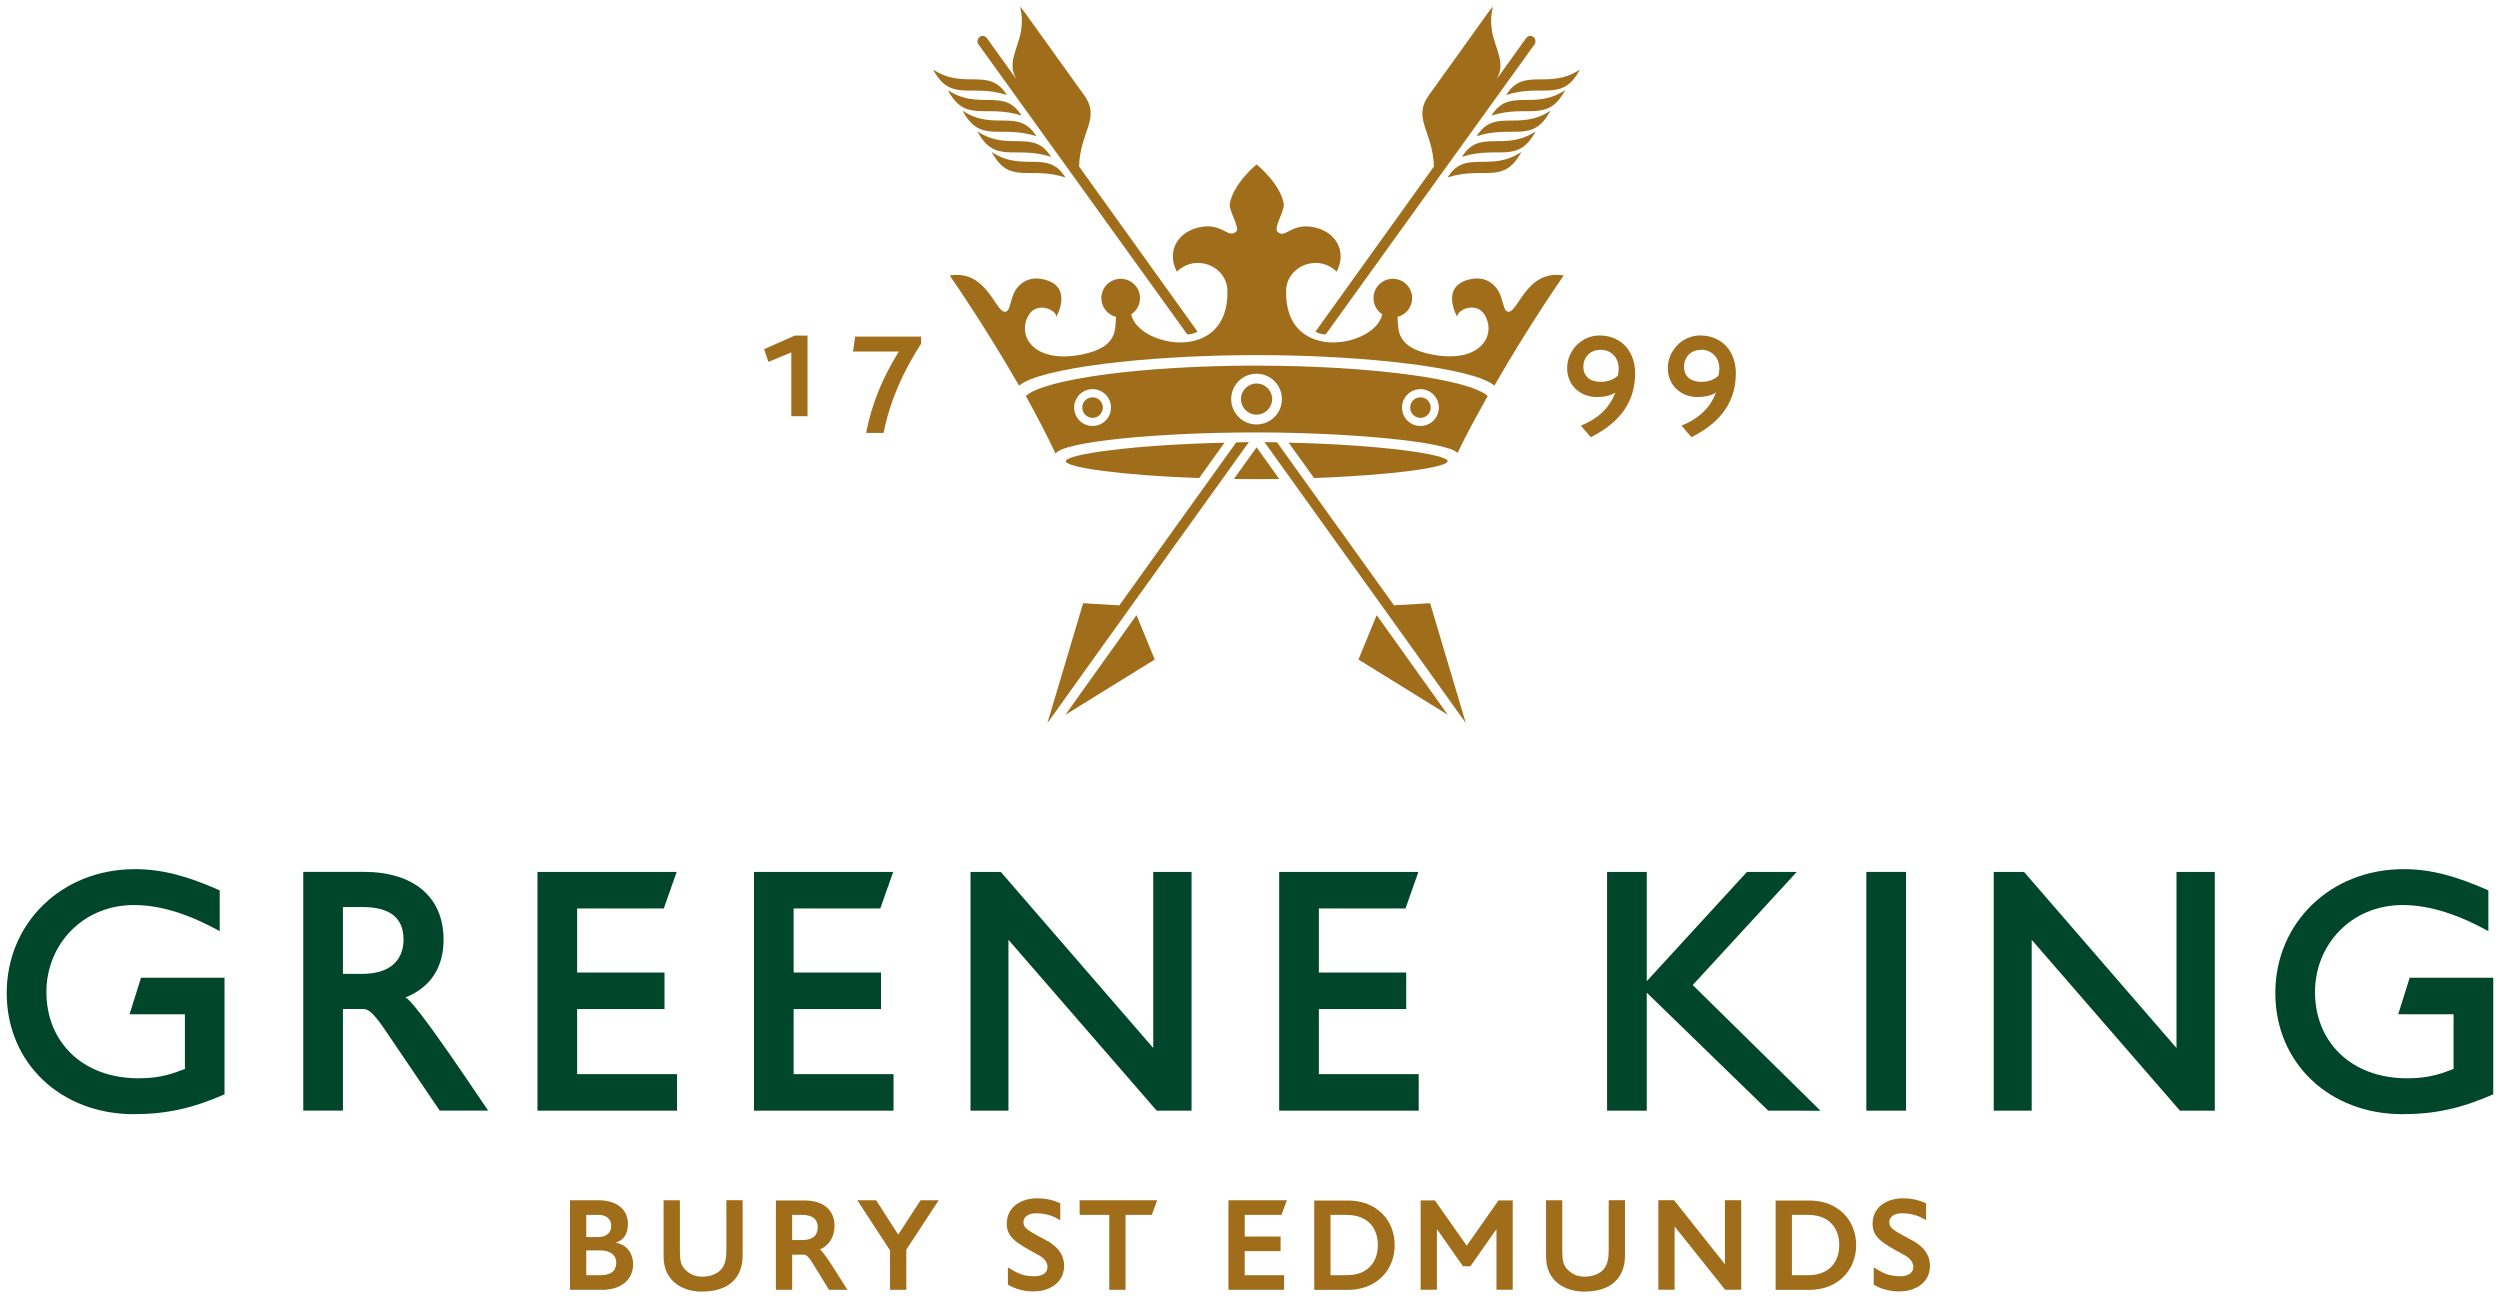 <?xml version="1.0" encoding="UTF-8" standalone="no"?>
<!-- Created with Inkscape (http://www.inkscape.org/) -->

<svg
   xmlns:dc="http://purl.org/dc/elements/1.1/"
   xmlns:cc="http://creativecommons.org/ns#"
   xmlns:rdf="http://www.w3.org/1999/02/22-rdf-syntax-ns#"
   xmlns:svg="http://www.w3.org/2000/svg"
   xmlns="http://www.w3.org/2000/svg"
   xmlns:sodipodi="http://sodipodi.sourceforge.net/DTD/sodipodi-0.dtd"
   xmlns:inkscape="http://www.inkscape.org/namespaces/inkscape"
   width="186.231"
   height="96.716"
   viewBox="0 0 49.274 25.59"
   version="1.1"
   id="svg16193"
   inkscape:version="0.92.0 r15299"
   sodipodi:docname="greene king.svg">
  <defs
     id="defs16187">
    <clipPath
       id="clipPath15565"
       clipPathUnits="userSpaceOnUse">
      <path
         inkscape:connector-curvature="0"
         id="path15563"
         d="m 228.176,449.079 h 138.923 v 71.787 H 228.176 Z" />
    </clipPath>
  </defs>
  <sodipodi:namedview
     id="base"
     pagecolor="#ffffff"
     bordercolor="#666666"
     borderopacity="1.0"
     inkscape:pageopacity="0.0"
     inkscape:pageshadow="2"
     inkscape:zoom="4.8426177"
     inkscape:cx="92.6152"
     inkscape:cy="47.857861"
     inkscape:document-units="mm"
     inkscape:current-layer="layer1"
     showgrid="false"
     fit-margin-top="0"
     fit-margin-left="0"
     fit-margin-right="0"
     fit-margin-bottom="0"
     units="px"
     inkscape:window-width="1280"
     inkscape:window-height="744"
     inkscape:window-x="-4"
     inkscape:window-y="-4"
     inkscape:window-maximized="1" />
  <g
     inkscape:label="Layer 1"
     inkscape:groupmode="layer"
     id="layer1"
     transform="translate(-87.377,-185.799)">
    <g
       id="g16713"
       transform="translate(0.132,-0.132)">
      <path
         d="m 89.881,207.891 c -1.441,0 -2.504,-1.009 -2.504,-2.387 0,-1.386 1.09,-2.442 2.524,-2.442 0.549,0 1.036,0.137 1.674,0.418 v 0.803 c -0.549,-0.302 -1.125,-0.514 -1.687,-0.514 -1.022,0 -1.729,0.788 -1.729,1.714 0,0.974 0.7,1.701 1.818,1.701 0.473,0 0.707,-0.11 0.912,-0.185 v -1.077 h -1.091 l 0.226,-0.72 h 1.646 v 2.298 c -0.624,0.274 -1.139,0.391 -1.79,0.391"
         style="fill:#00462c;fill-opacity:1;fill-rule:nonzero;stroke:none;stroke-width:0.353"
         id="path15569"
         inkscape:connector-curvature="0" />
      <path
         d="m 94.381,203.809 h -0.377 v 1.317 h 0.377 c 0.638,0 0.823,-0.35 0.817,-0.693 -0.007,-0.391 -0.24,-0.625 -0.817,-0.625 m 1.53,4.013 -1.077,-1.591 c -0.241,-0.35 -0.329,-0.412 -0.439,-0.412 h -0.391 v 2.003 h -0.782 v -4.706 h 1.187 c 0.974,0 1.578,0.48 1.578,1.338 0,0.542 -0.253,0.94 -0.754,1.139 0.178,0.028 1.626,2.229 1.633,2.229 z"
         style="fill:#00462c;fill-opacity:1;fill-rule:nonzero;stroke:none;stroke-width:0.353"
         id="path15573"
         inkscape:connector-curvature="0" />
      <path
         d="m 97.838,207.822 v -4.706 h 2.744 l -0.254,0.721 h -1.708 v 1.262 h 1.722 v 0.72 h -1.722 v 1.283 h 1.969 v 0.72 z"
         style="fill:#00462c;fill-opacity:1;fill-rule:nonzero;stroke:none;stroke-width:0.353"
         id="path15577"
         inkscape:connector-curvature="0" />
      <path
         d="m 102.105,207.822 v -4.706 h 2.744 l -0.254,0.721 h -1.708 v 1.262 h 1.722 v 0.72 h -1.722 v 1.283 h 1.969 v 0.72 z"
         style="fill:#00462c;fill-opacity:1;fill-rule:nonzero;stroke:none;stroke-width:0.353"
         id="path15581"
         inkscape:connector-curvature="0" />
      <path
         d="m 110.043,207.822 -2.922,-3.368 v 3.368 h -0.748 v -4.706 h 0.597 l 3.005,3.471 v -3.471 h 0.755 v 4.706 z"
         style="fill:#00462c;fill-opacity:1;fill-rule:nonzero;stroke:none;stroke-width:0.353"
         id="path15585"
         inkscape:connector-curvature="0" />
      <path
         d="m 112.457,207.822 v -4.706 h 2.744 l -0.254,0.721 h -1.708 v 1.262 h 1.722 v 0.72 h -1.722 v 1.283 h 1.968 v 0.72 z"
         style="fill:#00462c;fill-opacity:1;fill-rule:nonzero;stroke:none;stroke-width:0.353"
         id="path15589"
         inkscape:connector-curvature="0" />
      <path
         d="m 122.096,207.822 -2.394,-2.326 v 2.326 h -0.782 v -4.706 h 0.782 v 2.154 l 1.975,-2.154 h 0.982 l -2.051,2.23 2.518,2.477 z"
         style="fill:#00462c;fill-opacity:1;fill-rule:nonzero;stroke:none;stroke-width:0.353"
         id="path15593"
         inkscape:connector-curvature="0" />
      <path
         inkscape:connector-curvature="0"
         id="path15595"
         style="fill:#00462c;fill-opacity:1;fill-rule:nonzero;stroke:none;stroke-width:0.353"
         d="m 124.03,203.116 h 0.782 v 4.706 h -0.782 z" />
      <path
         d="m 130.211,207.822 -2.922,-3.368 v 3.368 h -0.748 v -4.706 h 0.597 l 3.005,3.471 v -3.471 h 0.755 v 4.706 z"
         style="fill:#00462c;fill-opacity:1;fill-rule:nonzero;stroke:none;stroke-width:0.353"
         id="path15599"
         inkscape:connector-curvature="0" />
      <path
         d="m 134.595,207.891 c -1.441,0 -2.504,-1.009 -2.504,-2.387 0,-1.386 1.091,-2.442 2.525,-2.442 0.549,0 1.036,0.137 1.674,0.418 v 0.803 c -0.549,-0.302 -1.125,-0.514 -1.688,-0.514 -1.022,0 -1.729,0.788 -1.729,1.714 0,0.974 0.7,1.701 1.818,1.701 0.473,0 0.707,-0.11 0.913,-0.185 v -1.077 h -1.091 l 0.226,-0.72 h 1.647 v 2.298 c -0.624,0.274 -1.139,0.391 -1.79,0.391"
         style="fill:#00462c;fill-opacity:1;fill-rule:nonzero;stroke:none;stroke-width:0.353"
         id="path15603"
         inkscape:connector-curvature="0" />
      <path
         d="m 99.07,210.576 h -0.27 v 0.489 h 0.27 c 0.263,0 0.321,-0.121 0.321,-0.252 0,-0.134 -0.105,-0.237 -0.321,-0.237 m -0.029,-0.7 h -0.241 v 0.437 h 0.237 c 0.153,0 0.255,-0.08 0.255,-0.219 0,-0.138 -0.098,-0.218 -0.252,-0.218 m 0.073,1.477 H 98.479 v -1.765 h 0.555 c 0.383,0 0.587,0.19 0.587,0.467 0,0.237 -0.114,0.325 -0.241,0.369 0.259,0.048 0.343,0.255 0.343,0.423 0,0.332 -0.27,0.507 -0.609,0.507"
         style="fill:#a06d1b;fill-opacity:1;fill-rule:nonzero;stroke:none;stroke-width:0.353"
         id="path15607"
         inkscape:connector-curvature="0" />
      <path
         d="m 101.079,211.389 c -0.383,0 -0.755,-0.208 -0.755,-0.686 v -1.115 h 0.321 v 0.996 c 0,0.197 0.022,0.28 0.095,0.361 0.091,0.098 0.204,0.149 0.343,0.149 0.175,0 0.303,-0.062 0.376,-0.143 0.08,-0.091 0.102,-0.219 0.102,-0.383 v -0.981 h 0.321 v 1.09 c 0,0.43 -0.263,0.711 -0.803,0.711"
         style="fill:#a06d1b;fill-opacity:1;fill-rule:nonzero;stroke:none;stroke-width:0.353"
         id="path15611"
         inkscape:connector-curvature="0" />
      <path
         d="m 103.055,209.876 h -0.197 v 0.496 h 0.197 c 0.241,0 0.307,-0.12 0.307,-0.252 0,-0.135 -0.08,-0.244 -0.307,-0.244 m 0.529,1.477 -0.332,-0.54 c -0.084,-0.135 -0.128,-0.153 -0.168,-0.153 h -0.226 v 0.693 h -0.321 v -1.761 h 0.565 c 0.365,0 0.591,0.182 0.591,0.503 0,0.204 -0.102,0.387 -0.291,0.463 0.076,0.011 0.532,0.795 0.55,0.795 z"
         style="fill:#a06d1b;fill-opacity:1;fill-rule:nonzero;stroke:none;stroke-width:0.353"
         id="path15615"
         inkscape:connector-curvature="0" />
      <path
         d="m 105.108,210.561 v 0.792 h -0.321 v -0.777 l -0.645,-0.988 h 0.372 l 0.434,0.678 0.441,-0.678 h 0.357 z"
         style="fill:#a06d1b;fill-opacity:1;fill-rule:nonzero;stroke:none;stroke-width:0.353"
         id="path15619"
         inkscape:connector-curvature="0" />
      <path
         d="m 107.639,211.385 c -0.193,0 -0.368,-0.036 -0.529,-0.135 v -0.339 c 0.153,0.091 0.273,0.175 0.518,0.175 0.178,0 0.262,-0.08 0.262,-0.179 0,-0.156 -0.146,-0.222 -0.226,-0.266 -0.39,-0.215 -0.576,-0.321 -0.576,-0.591 0,-0.346 0.306,-0.5 0.591,-0.5 0.088,0 0.259,0.003 0.463,0.098 v 0.332 c -0.11,-0.065 -0.252,-0.135 -0.471,-0.135 -0.226,0 -0.255,0.128 -0.255,0.171 0,0.127 0.095,0.171 0.441,0.357 0.31,0.164 0.361,0.365 0.361,0.507 0,0.361 -0.332,0.503 -0.58,0.503"
         style="fill:#a06d1b;fill-opacity:1;fill-rule:nonzero;stroke:none;stroke-width:0.353"
         id="path15623"
         inkscape:connector-curvature="0" />
      <path
         d="m 109.947,209.876 h -0.518 v 1.477 h -0.321 v -1.477 h -0.584 v -0.288 h 1.528 z"
         style="fill:#a06d1b;fill-opacity:1;fill-rule:nonzero;stroke:none;stroke-width:0.353"
         id="path15627"
         inkscape:connector-curvature="0" />
      <path
         d="m 112.503,209.876 h -0.725 v 0.427 h 0.707 v 0.288 h -0.707 v 0.474 h 0.776 v 0.288 h -1.097 v -1.765 h 1.152 z"
         style="fill:#a06d1b;fill-opacity:1;fill-rule:nonzero;stroke:none;stroke-width:0.353"
         id="path15631"
         inkscape:connector-curvature="0" />
      <path
         d="m 113.79,209.876 h -0.321 v 1.189 h 0.321 c 0.419,0 0.612,-0.266 0.612,-0.594 0,-0.328 -0.193,-0.594 -0.612,-0.594 m 0.022,1.477 h -0.664 v -1.761 h 0.664 c 0.568,0 0.922,0.39 0.922,0.879 0,0.488 -0.354,0.882 -0.922,0.882"
         style="fill:#a06d1b;fill-opacity:1;fill-rule:nonzero;stroke:none;stroke-width:0.353"
         id="path15635"
         inkscape:connector-curvature="0" />
      <path
         d="m 116.74,211.352 v -1.196 l -0.514,0.733 h -0.146 l -0.514,-0.733 v 1.196 h -0.321 v -1.761 h 0.281 l 0.627,0.893 0.627,-0.893 h 0.28 v 1.761 z"
         style="fill:#a06d1b;fill-opacity:1;fill-rule:nonzero;stroke:none;stroke-width:0.353"
         id="path15639"
         inkscape:connector-curvature="0" />
      <path
         d="m 118.472,211.389 c -0.383,0 -0.755,-0.208 -0.755,-0.686 v -1.115 h 0.32 v 0.996 c 0,0.197 0.022,0.28 0.095,0.361 0.091,0.098 0.204,0.149 0.343,0.149 0.175,0 0.302,-0.062 0.375,-0.143 0.08,-0.091 0.102,-0.219 0.102,-0.383 v -0.981 h 0.321 v 1.09 c 0,0.43 -0.263,0.711 -0.802,0.711"
         style="fill:#a06d1b;fill-opacity:1;fill-rule:nonzero;stroke:none;stroke-width:0.353"
         id="path15643"
         inkscape:connector-curvature="0" />
      <path
         d="m 121.247,211.352 -0.996,-1.247 v 1.247 h -0.321 v -1.765 h 0.31 l 1.003,1.262 v -1.262 h 0.321 v 1.765 z"
         style="fill:#a06d1b;fill-opacity:1;fill-rule:nonzero;stroke:none;stroke-width:0.353"
         id="path15647"
         inkscape:connector-curvature="0" />
      <path
         d="m 122.884,209.876 h -0.321 v 1.189 h 0.321 c 0.419,0 0.612,-0.266 0.612,-0.594 0,-0.328 -0.193,-0.594 -0.612,-0.594 m 0.022,1.477 h -0.664 v -1.761 h 0.664 c 0.569,0 0.923,0.39 0.923,0.879 0,0.488 -0.354,0.882 -0.923,0.882"
         style="fill:#a06d1b;fill-opacity:1;fill-rule:nonzero;stroke:none;stroke-width:0.353"
         id="path15651"
         inkscape:connector-curvature="0" />
      <path
         d="m 124.703,211.385 c -0.193,0 -0.368,-0.036 -0.528,-0.135 v -0.339 c 0.153,0.091 0.273,0.175 0.518,0.175 0.178,0 0.262,-0.08 0.262,-0.179 0,-0.156 -0.146,-0.222 -0.226,-0.266 -0.39,-0.215 -0.576,-0.321 -0.576,-0.591 0,-0.346 0.306,-0.5 0.591,-0.5 0.087,0 0.259,0.003 0.463,0.098 v 0.332 c -0.109,-0.065 -0.252,-0.135 -0.47,-0.135 -0.226,0 -0.255,0.128 -0.255,0.171 0,0.127 0.095,0.171 0.441,0.357 0.31,0.164 0.361,0.365 0.361,0.507 0,0.361 -0.332,0.503 -0.58,0.503"
         style="fill:#a06d1b;fill-opacity:1;fill-rule:nonzero;stroke:none;stroke-width:0.353"
         id="path15655"
         inkscape:connector-curvature="0" />
      <path
         d="m 104.66,194.464 h -0.345 c 0.116,-0.588 0.326,-1.088 0.646,-1.605 h -0.903 l 0.042,-0.293 h 1.3 v 0.138 c -0.356,0.55 -0.615,1.13 -0.74,1.759"
         style="fill:#a06d1b;fill-opacity:1;fill-rule:nonzero;stroke:none;stroke-width:0.353"
         id="path15659"
         inkscape:connector-curvature="0" />
      <path
         d="m 105.636,187.301 c 0.618,0.413 1.107,-0.061 1.452,0.502 -0.714,-0.231 -1.103,0.157 -1.452,-0.502"
         style="fill:#a06d1b;fill-opacity:1;fill-rule:nonzero;stroke:none;stroke-width:0.353"
         id="path15663"
         inkscape:connector-curvature="0" />
      <path
         d="m 106.791,188.926 c 0.617,0.413 1.107,-0.061 1.452,0.502 -0.714,-0.23 -1.102,0.157 -1.452,-0.502"
         style="fill:#a06d1b;fill-opacity:1;fill-rule:nonzero;stroke:none;stroke-width:0.353"
         id="path15667"
         inkscape:connector-curvature="0" />
      <path
         d="m 105.927,187.707 c 0.618,0.413 1.107,-0.06 1.452,0.502 -0.714,-0.23 -1.103,0.157 -1.452,-0.502"
         style="fill:#a06d1b;fill-opacity:1;fill-rule:nonzero;stroke:none;stroke-width:0.353"
         id="path15671"
         inkscape:connector-curvature="0" />
      <path
         d="m 106.218,188.113 c 0.618,0.413 1.107,-0.061 1.452,0.502 -0.714,-0.231 -1.102,0.157 -1.452,-0.502"
         style="fill:#a06d1b;fill-opacity:1;fill-rule:nonzero;stroke:none;stroke-width:0.353"
         id="path15675"
         inkscape:connector-curvature="0" />
      <path
         d="m 106.508,188.519 c 0.618,0.414 1.107,-0.06 1.452,0.503 -0.714,-0.231 -1.102,0.157 -1.452,-0.503"
         style="fill:#a06d1b;fill-opacity:1;fill-rule:nonzero;stroke:none;stroke-width:0.353"
         id="path15679"
         inkscape:connector-curvature="0" />
      <path
         d="m 108.513,189.215 c 0.015,-0.687 0.433,-0.948 0.099,-1.409 l -1.163,-1.621 c -0.028,-0.039 -0.061,-0.079 -0.101,-0.122 0.177,0.67 -0.335,0.985 -0.067,1.435 -0.354,-0.494 -0.586,-0.817 -0.586,-0.817 -0.032,-0.044 -0.095,-0.055 -0.14,-0.023 -0.044,0.033 -0.055,0.095 -0.031,0.139 l 4.122,5.726 c 0.062,0 0.151,-0.02 0.201,-0.057 7.1e-4,-3.5e-4 -1.217,-1.698 -2.334,-3.253"
         style="fill:#a06d1b;fill-opacity:1;fill-rule:nonzero;stroke:none;stroke-width:0.353"
         id="path15683"
         inkscape:connector-curvature="0" />
      <path
         d="m 118.385,187.301 c -0.619,0.413 -1.108,-0.061 -1.453,0.502 0.714,-0.231 1.103,0.157 1.453,-0.502"
         style="fill:#a06d1b;fill-opacity:1;fill-rule:nonzero;stroke:none;stroke-width:0.353"
         id="path15687"
         inkscape:connector-curvature="0" />
      <path
         d="m 117.23,188.926 c -0.618,0.413 -1.107,-0.061 -1.452,0.502 0.714,-0.23 1.102,0.157 1.452,-0.502"
         style="fill:#a06d1b;fill-opacity:1;fill-rule:nonzero;stroke:none;stroke-width:0.353"
         id="path15691"
         inkscape:connector-curvature="0" />
      <path
         d="m 118.094,187.707 c -0.618,0.413 -1.107,-0.06 -1.452,0.502 0.714,-0.23 1.102,0.157 1.452,-0.502"
         style="fill:#a06d1b;fill-opacity:1;fill-rule:nonzero;stroke:none;stroke-width:0.353"
         id="path15695"
         inkscape:connector-curvature="0" />
      <path
         d="m 117.803,188.113 c -0.618,0.413 -1.108,-0.061 -1.452,0.502 0.714,-0.231 1.102,0.157 1.452,-0.502"
         style="fill:#a06d1b;fill-opacity:1;fill-rule:nonzero;stroke:none;stroke-width:0.353"
         id="path15699"
         inkscape:connector-curvature="0" />
      <path
         d="m 117.512,188.519 c -0.618,0.414 -1.107,-0.06 -1.452,0.503 0.713,-0.231 1.102,0.157 1.452,-0.503"
         style="fill:#a06d1b;fill-opacity:1;fill-rule:nonzero;stroke:none;stroke-width:0.353"
         id="path15703"
         inkscape:connector-curvature="0" />
      <path
         d="m 115.507,189.215 c -0.015,-0.687 -0.433,-0.948 -0.098,-1.409 l 1.162,-1.621 c 0.029,-0.039 0.062,-0.079 0.101,-0.122 -0.177,0.67 0.335,0.985 0.067,1.435 0.354,-0.494 0.587,-0.817 0.587,-0.817 0.031,-0.044 0.094,-0.055 0.139,-0.023 0.044,0.033 0.055,0.095 0.031,0.139 l -4.122,5.726 c -0.062,0 -0.151,-0.02 -0.201,-0.057 -3.5e-4,-3.5e-4 1.218,-1.698 2.334,-3.253"
         style="fill:#a06d1b;fill-opacity:1;fill-rule:nonzero;stroke:none;stroke-width:0.353"
         id="path15707"
         inkscape:connector-curvature="0" />
      <path
         d="m 112.318,193.797 c 0,0.169 -0.138,0.307 -0.307,0.307 -0.169,0 -0.307,-0.137 -0.307,-0.307 0,-0.169 0.138,-0.307 0.307,-0.307 0.169,0 0.307,0.137 0.307,0.307"
         style="fill:#a06d1b;fill-opacity:1;fill-rule:nonzero;stroke:none;stroke-width:0.353"
         id="path15711"
         inkscape:connector-curvature="0" />
      <path
         d="m 108.981,193.964 c 0,0.111 -0.09,0.203 -0.202,0.203 -0.112,0 -0.203,-0.091 -0.203,-0.203 0,-0.112 0.091,-0.202 0.203,-0.202 0.112,0 0.202,0.09 0.202,0.202"
         style="fill:#a06d1b;fill-opacity:1;fill-rule:nonzero;stroke:none;stroke-width:0.353"
         id="path15715"
         inkscape:connector-curvature="0" />
      <path
         d="m 115.444,193.964 c 0,0.111 -0.091,0.203 -0.202,0.203 -0.112,0 -0.203,-0.091 -0.203,-0.203 0,-0.112 0.091,-0.202 0.203,-0.202 0.112,0 0.202,0.09 0.202,0.202"
         style="fill:#a06d1b;fill-opacity:1;fill-rule:nonzero;stroke:none;stroke-width:0.353"
         id="path15719"
         inkscape:connector-curvature="0" />
      <path
         d="m 115.241,194.327 c -0.201,0 -0.363,-0.162 -0.363,-0.363 0,-0.2 0.162,-0.363 0.363,-0.363 0.2,0 0.363,0.162 0.363,0.363 0,0.201 -0.162,0.363 -0.363,0.363 m -3.23,-0.03 c -0.276,0 -0.5,-0.224 -0.5,-0.5 0,-0.276 0.224,-0.5 0.5,-0.5 0.277,0 0.5,0.224 0.5,0.5 0,0.276 -0.224,0.5 -0.5,0.5 m -3.232,0.03 c -0.201,0 -0.363,-0.162 -0.363,-0.363 0,-0.2 0.163,-0.363 0.363,-0.363 0.201,0 0.363,0.162 0.363,0.363 0,0.201 -0.162,0.363 -0.363,0.363 m 3.231,-1.19 c -2.226,0 -4.171,0.261 -4.547,0.598 0.198,0.356 0.414,0.77 0.586,1.135 0.164,-0.237 2.019,-0.416 3.961,-0.416 1.752,0 3.763,0.175 3.962,0.405 0.173,-0.365 0.398,-0.767 0.596,-1.123 -0.376,-0.337 -2.332,-0.598 -4.558,-0.598"
         style="fill:#a06d1b;fill-opacity:1;fill-rule:nonzero;stroke:none;stroke-width:0.353"
         id="path15723"
         inkscape:connector-curvature="0" />
      <path
         d="m 116.698,193.533 c 0.681,-1.191 1.368,-2.173 1.368,-2.173 -0.733,-0.121 -0.893,0.723 -1.092,0.715 -0.082,-0.004 -0.094,-0.14 -0.141,-0.285 -0.081,-0.249 -0.299,-0.422 -0.603,-0.357 -0.623,0.132 -0.261,0.746 -0.263,0.743 -0.013,-0.134 0.369,-0.311 0.536,-0.045 0.248,0.395 -0.072,0.976 -1.035,0.787 -0.713,-0.139 -0.661,-0.485 -0.678,-0.741 v -0.001 c 0.165,-0.041 0.288,-0.191 0.288,-0.369 0,-0.211 -0.171,-0.381 -0.381,-0.381 -0.211,0 -0.381,0.17 -0.381,0.381 0,0.134 0.069,0.252 0.173,0.32 -3.6e-4,0.002 -7.1e-4,0.003 -10e-4,0.005 -0.144,0.642 -1.925,0.974 -1.895,-0.468 0.011,-0.494 0.627,-0.74 0.997,-0.378 0.219,-0.425 -0.042,-0.816 -0.492,-0.884 -0.42,-0.064 -0.527,0.247 -0.676,0.095 -0.078,-0.079 0.144,-0.411 0.126,-0.543 -0.065,-0.405 -0.537,-0.782 -0.537,-0.782 0,0 -0.462,0.377 -0.528,0.782 -0.018,0.132 0.209,0.471 0.126,0.543 -0.161,0.14 -0.256,-0.158 -0.676,-0.095 -0.45,0.068 -0.712,0.459 -0.493,0.884 0.37,-0.362 0.987,-0.116 0.997,0.378 0.03,1.442 -1.752,1.11 -1.895,0.468 -7.1e-4,-0.002 -0.001,-0.003 -0.002,-0.005 0.104,-0.068 0.174,-0.186 0.174,-0.32 0,-0.211 -0.17,-0.381 -0.381,-0.381 -0.21,0 -0.381,0.17 -0.381,0.381 0,0.178 0.123,0.328 0.288,0.369 v 0.001 c -0.017,0.257 0.035,0.602 -0.678,0.742 -0.964,0.189 -1.284,-0.392 -1.036,-0.787 0.167,-0.265 0.549,-0.089 0.537,0.045 -0.003,0.004 0.359,-0.611 -0.265,-0.743 -0.303,-0.065 -0.522,0.107 -0.602,0.357 -0.047,0.146 -0.059,0.282 -0.141,0.285 -0.199,0.008 -0.358,-0.836 -1.092,-0.715 0,0 0.687,0.983 1.368,2.173 0.37,-0.34 2.472,-0.604 4.681,-0.604 2.208,0 4.317,0.264 4.687,0.604"
         style="fill:#a06d1b;fill-opacity:1;fill-rule:nonzero;stroke:none;stroke-width:0.353"
         id="path15727"
         inkscape:connector-curvature="0" />
      <path
         d="m 108.251,195.021 c 0,0.124 1.103,0.279 2.628,0.333 l 0.5,-0.697 c -1.774,0.038 -3.128,0.228 -3.128,0.364"
         style="fill:#a06d1b;fill-opacity:1;fill-rule:nonzero;stroke:none;stroke-width:0.353"
         id="path15731"
         inkscape:connector-curvature="0" />
      <path
         d="m 115.778,195.021 c 0,-0.137 -1.354,-0.327 -3.134,-0.365 l 0.501,0.697 c 1.525,-0.054 2.633,-0.209 2.633,-0.333"
         style="fill:#a06d1b;fill-opacity:1;fill-rule:nonzero;stroke:none;stroke-width:0.353"
         id="path15735"
         inkscape:connector-curvature="0" />
      <path
         d="m 112.012,194.749 -0.004,0.004 -0.443,0.618 c 0.146,0.002 0.294,0.004 0.446,0.004 0.151,0 0.3,-0.002 0.447,-0.004 l -0.442,-0.618 z"
         style="fill:#a06d1b;fill-opacity:1;fill-rule:nonzero;stroke:none;stroke-width:0.353"
         id="path15739"
         inkscape:connector-curvature="0" />
      <path
         d="m 109.061,198.546 2.798,-3.901 -0.249,0.005 -2.304,3.213 -0.713,-0.043 -0.704,2.363 1.169,-1.634 c 7.1e-4,-0.001 0.002,-0.002 0.004,-0.003"
         style="fill:#a06d1b;fill-opacity:1;fill-rule:nonzero;stroke:none;stroke-width:0.353"
         id="path15743"
         inkscape:connector-curvature="0" />
      <path
         d="m 108.243,200.02 1.761,-1.09 -0.359,-0.875 z"
         style="fill:#a06d1b;fill-opacity:1;fill-rule:nonzero;stroke:none;stroke-width:0.353"
         id="path15747"
         inkscape:connector-curvature="0" />
      <path
         d="m 114.967,198.549 1.169,1.634 -0.704,-2.363 -0.712,0.042 -2.305,-3.213 -0.248,-0.004 2.798,3.901 c 0.001,0.001 0.003,0.002 0.004,0.003"
         style="fill:#a06d1b;fill-opacity:1;fill-rule:nonzero;stroke:none;stroke-width:0.353"
         id="path15751"
         inkscape:connector-curvature="0" />
      <path
         d="m 114.02,198.93 1.761,1.09 -1.402,-1.965 z"
         style="fill:#a06d1b;fill-opacity:1;fill-rule:nonzero;stroke:none;stroke-width:0.353"
         id="path15755"
         inkscape:connector-curvature="0" />
      <path
         d="m 118.794,192.826 c -0.237,0 -0.342,0.177 -0.342,0.328 0,0.204 0.141,0.303 0.337,0.303 0.179,0 0.278,-0.064 0.342,-0.119 0.008,-0.042 0.017,-0.083 0.017,-0.146 0,-0.235 -0.171,-0.367 -0.353,-0.367 m -0.196,1.724 -0.196,-0.229 c 0.279,-0.11 0.557,-0.311 0.679,-0.654 -0.078,0.061 -0.235,0.091 -0.362,0.091 -0.32,0 -0.59,-0.224 -0.587,-0.577 0.002,-0.326 0.273,-0.637 0.637,-0.637 0.413,0 0.703,0.295 0.703,0.747 0,0.673 -0.433,1.037 -0.875,1.258"
         style="fill:#a06d1b;fill-opacity:1;fill-rule:nonzero;stroke:none;stroke-width:0.353"
         id="path15759"
         inkscape:connector-curvature="0" />
      <path
         d="m 120.778,192.826 c -0.237,0 -0.342,0.177 -0.342,0.328 0,0.204 0.141,0.303 0.337,0.303 0.179,0 0.278,-0.064 0.341,-0.119 0.009,-0.042 0.018,-0.083 0.018,-0.146 0,-0.235 -0.171,-0.367 -0.353,-0.367 m -0.196,1.724 -0.196,-0.229 c 0.279,-0.11 0.557,-0.311 0.679,-0.654 -0.077,0.061 -0.235,0.091 -0.362,0.091 -0.32,0 -0.59,-0.224 -0.587,-0.577 0.002,-0.326 0.273,-0.637 0.637,-0.637 0.414,0 0.704,0.295 0.704,0.747 0,0.673 -0.434,1.037 -0.875,1.258"
         style="fill:#a06d1b;fill-opacity:1;fill-rule:nonzero;stroke:none;stroke-width:0.353"
         id="path15763"
         inkscape:connector-curvature="0" />
      <path
         d="m 102.841,194.134 v -1.257 l -0.452,0.187 -0.083,-0.251 0.601,-0.267 h 0.254 v 1.588 z"
         style="fill:#a06d1b;fill-opacity:1;fill-rule:nonzero;stroke:none;stroke-width:0.353"
         id="path15767"
         inkscape:connector-curvature="0" />
    </g>
  </g>
</svg>
